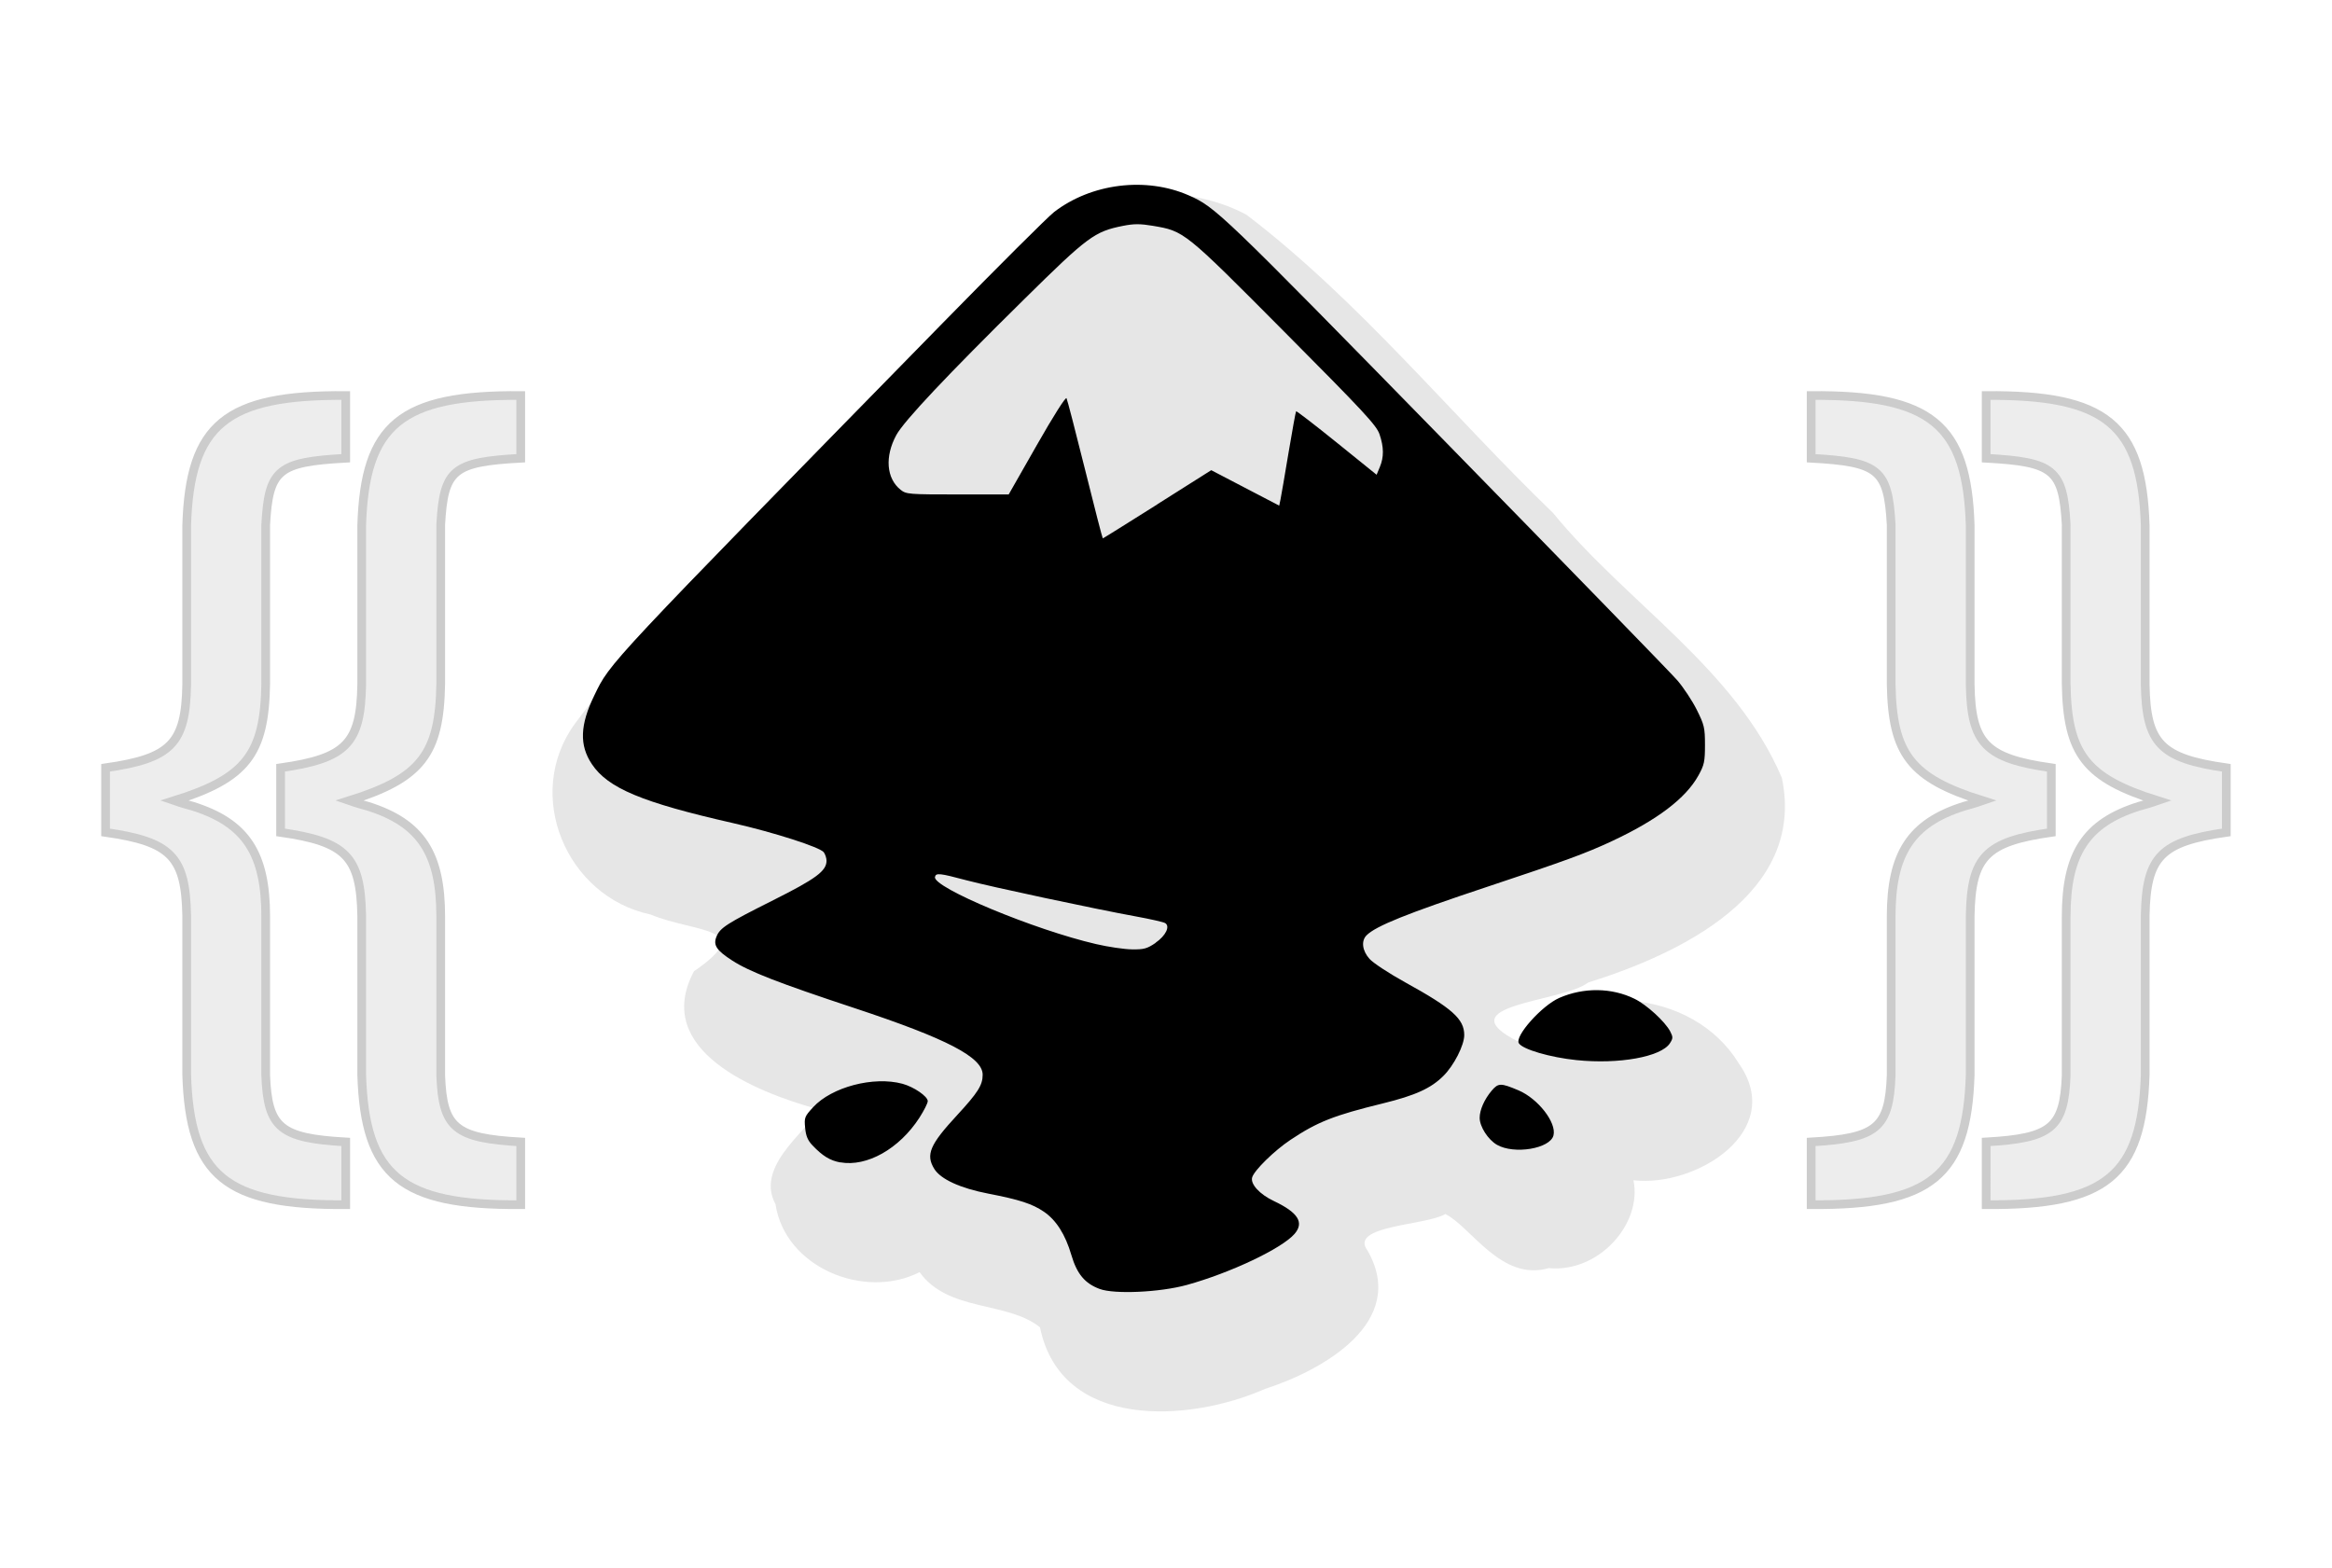 <?xml version="1.0" encoding="UTF-8" standalone="no"?>
<!-- Created with Inkscape (http://www.inkscape.org/) -->

<svg
   width="21.16mm"
   height="14.225mm"
   viewBox="0 0 21.16 14.225"
   version="1.1"
   id="svg1"
   inkscape:version="1.3.2 (091e20ef0f, 2023-11-25, custom)"
   sodipodi:docname="logo.svg"
   inkscape:export-filename="logo.png"
   inkscape:export-xdpi="96"
   inkscape:export-ydpi="96"
   xmlns:inkscape="http://www.inkscape.org/namespaces/inkscape"
   xmlns:sodipodi="http://sodipodi.sourceforge.net/DTD/sodipodi-0.dtd"
   xmlns="http://www.w3.org/2000/svg"
   xmlns:svg="http://www.w3.org/2000/svg">
  <sodipodi:namedview
     id="namedview1"
     pagecolor="#ffffff"
     bordercolor="#000000"
     borderopacity="0.25"
     inkscape:showpageshadow="2"
     inkscape:pageopacity="0.0"
     inkscape:pagecheckerboard="0"
     inkscape:deskcolor="#d1d1d1"
     inkscape:document-units="mm"
     inkscape:zoom="2.0863221"
     inkscape:cx="58.236453"
     inkscape:cy="52.724361"
     inkscape:window-width="1920"
     inkscape:window-height="1021"
     inkscape:window-x="0"
     inkscape:window-y="0"
     inkscape:window-maximized="1"
     inkscape:current-layer="layer1" />
  <defs
     id="defs1">
    <filter
       style="color-interpolation-filters:sRGB"
       inkscape:label="Drop Shadow"
       id="filter414"
       x="-0.202"
       y="-0.103"
       width="1.456"
       height="1.289">
      <feFlood
         result="flood"
         in="SourceGraphic"
         flood-opacity="0.816"
         flood-color="rgb(0,0,0)"
         id="feFlood413" />
      <feGaussianBlur
         result="blur"
         in="SourceGraphic"
         stdDeviation="0.3"
         id="feGaussianBlur413" />
      <feOffset
         result="offset"
         in="blur"
         dx="0.2"
         dy="0.6"
         id="feOffset413" />
      <feComposite
         result="comp1"
         operator="in"
         in="flood"
         in2="offset"
         id="feComposite413" />
      <feComposite
         result="comp2"
         operator="over"
         in="SourceGraphic"
         in2="comp1"
         id="feComposite414" />
    </filter>
  </defs>
  <g
     inkscape:label="Livello 1"
     inkscape:groupmode="layer"
     id="layer1"
     transform="translate(-15.834,-52.208)">
    <g
       id="g4"
       transform="translate(-7.884,-14.933)">
      <g
         id="g13"
         transform="matrix(0.829,0,0,0.829,14.384,-26.359)">
        <path
           id="path6"
           style="fill:#e6e6e6;filter:url(#filter414)"
           d="m 100.539,50.354 c -1.112,0.135 -1.683,1.246 -2.472,1.913 -0.982,1.073 -2.115,2.022 -2.983,3.19 -0.499,0.685 -0.084,1.67 0.73,1.842 0.424,0.178 1.041,0.12 0.419,0.548 -0.408,0.764 0.6,1.165 1.178,1.326 0.036,0.139 -0.612,0.519 -0.391,0.922 0.091,0.61 0.858,0.927 1.391,0.656 0.275,0.386 0.848,0.278 1.162,0.533 0.205,0.997 1.442,0.916 2.172,0.594 0.556,-0.179 1.385,-0.645 0.99,-1.334 -0.187,-0.246 0.564,-0.242 0.75,-0.354 0.245,0.119 0.541,0.656 0.998,0.522 0.481,0.047 0.905,-0.426 0.818,-0.848 0.604,0.07 1.479,-0.475 1.016,-1.129 -0.443,-0.726 -1.576,-0.809 -2.123,-0.207 -0.723,-0.361 0.421,-0.38 0.669,-0.572 0.881,-0.276 2.108,-0.852 1.87,-1.977 -0.448,-1.052 -1.499,-1.688 -2.208,-2.556 -0.989,-0.954 -1.868,-2.046 -2.96,-2.879 -0.313,-0.166 -0.674,-0.225 -1.025,-0.191 z"
           transform="matrix(1.134,0,0,1.134,-90.5,57.139)" />
        <path
           style="fill:#000000;stroke-width:1.134"
           d="m 23.296,126.895 c -0.162,-0.06 -0.249,-0.164 -0.31,-0.371 -0.066,-0.226 -0.166,-0.382 -0.3,-0.474 -0.128,-0.087 -0.266,-0.132 -0.607,-0.198 -0.31,-0.06 -0.524,-0.158 -0.594,-0.272 -0.095,-0.155 -0.048,-0.265 0.251,-0.588 0.227,-0.246 0.279,-0.328 0.279,-0.442 0,-0.191 -0.388,-0.393 -1.396,-0.727 -0.844,-0.279 -1.156,-0.401 -1.344,-0.522 -0.175,-0.113 -0.212,-0.17 -0.173,-0.264 0.04,-0.096 0.112,-0.142 0.622,-0.398 0.465,-0.233 0.582,-0.319 0.582,-0.431 0,-0.029 -0.014,-0.071 -0.03,-0.093 -0.043,-0.056 -0.545,-0.217 -0.993,-0.319 -0.996,-0.226 -1.369,-0.382 -1.545,-0.645 -0.139,-0.207 -0.131,-0.43 0.027,-0.754 0.176,-0.363 0.112,-0.294 3.814,-4.076 0.602,-0.615 1.15,-1.161 1.217,-1.213 0.408,-0.315 1.006,-0.389 1.475,-0.183 0.293,0.129 0.346,0.179 2.798,2.686 1.335,1.365 2.483,2.545 2.55,2.623 0.067,0.078 0.163,0.223 0.212,0.321 0.082,0.165 0.09,0.196 0.09,0.385 0,0.183 -0.008,0.22 -0.072,0.335 -0.138,0.25 -0.451,0.487 -0.95,0.72 -0.283,0.132 -0.501,0.212 -1.361,0.498 -0.881,0.293 -1.219,0.429 -1.321,0.531 -0.061,0.061 -0.048,0.168 0.032,0.258 0.039,0.044 0.215,0.16 0.391,0.257 0.515,0.284 0.646,0.401 0.646,0.577 0,0.111 -0.112,0.332 -0.228,0.447 -0.136,0.136 -0.308,0.214 -0.663,0.301 -0.535,0.131 -0.716,0.202 -1.011,0.399 -0.177,0.118 -0.396,0.333 -0.419,0.41 -0.022,0.073 0.081,0.186 0.238,0.26 0.266,0.126 0.334,0.236 0.224,0.361 -0.142,0.161 -0.703,0.426 -1.177,0.557 -0.293,0.081 -0.793,0.104 -0.954,0.044 z m 0.611,-3.789 c 0.112,-0.077 0.163,-0.181 0.105,-0.216 -0.018,-0.011 -0.163,-0.044 -0.322,-0.073 -0.45,-0.082 -1.589,-0.325 -1.855,-0.396 -0.293,-0.078 -0.332,-0.082 -0.342,-0.035 -0.023,0.115 1.087,0.578 1.763,0.734 0.132,0.031 0.309,0.057 0.393,0.058 0.132,0.002 0.166,-0.008 0.259,-0.071 z m 0.02,-4.8 0.59,-0.373 0.372,0.194 0.372,0.194 0.014,-0.067 c 0.008,-0.037 0.047,-0.267 0.088,-0.512 0.041,-0.244 0.078,-0.449 0.083,-0.454 0.004,-0.005 0.205,0.149 0.445,0.343 l 0.436,0.352 0.035,-0.084 c 0.046,-0.109 0.045,-0.218 -0.003,-0.359 -0.033,-0.098 -0.172,-0.247 -1.041,-1.121 -1.1,-1.107 -1.095,-1.102 -1.441,-1.161 -0.138,-0.023 -0.205,-0.023 -0.325,4.6e-4 -0.312,0.062 -0.386,0.116 -1.082,0.803 -0.842,0.83 -1.317,1.334 -1.4,1.487 -0.128,0.236 -0.109,0.476 0.048,0.6 0.061,0.048 0.092,0.05 0.623,0.05 h 0.559 l 0.309,-0.542 c 0.18,-0.316 0.315,-0.529 0.324,-0.511 0.009,0.017 0.1,0.369 0.203,0.782 0.103,0.414 0.19,0.752 0.194,0.752 0.004,0 0.273,-0.168 0.598,-0.373 z m -3.47,7.204 c -0.111,-0.02 -0.194,-0.07 -0.304,-0.186 -0.052,-0.054 -0.073,-0.104 -0.081,-0.192 -0.011,-0.113 -0.006,-0.125 0.088,-0.227 0.204,-0.221 0.662,-0.341 0.977,-0.256 0.125,0.034 0.277,0.138 0.277,0.19 0,0.023 -0.042,0.105 -0.092,0.183 -0.22,0.339 -0.574,0.539 -0.865,0.487 z m 7.187,-0.193 c -0.098,-0.057 -0.189,-0.199 -0.189,-0.295 0,-0.086 0.051,-0.202 0.131,-0.297 0.073,-0.086 0.1,-0.086 0.294,-0.004 0.214,0.091 0.418,0.353 0.383,0.493 -0.037,0.146 -0.431,0.211 -0.619,0.103 z m 0.87,-0.927 c -0.289,-0.03 -0.587,-0.117 -0.63,-0.184 -0.049,-0.076 0.251,-0.413 0.443,-0.497 0.266,-0.116 0.573,-0.113 0.823,0.01 0.133,0.065 0.335,0.25 0.391,0.358 0.031,0.061 0.031,0.075 -0.004,0.129 -0.097,0.149 -0.56,0.232 -1.022,0.184 z"
           id="path7" />
      </g>
      <g
         id="g1"
         transform="translate(-12.653,-17.589)"
         style="fill:#ececec;filter:url(#filter414)">
        <path
           d="m 40.17,88.891 c 0.028,-0.501 0.112,-0.569 0.726,-0.603 v -0.569 c -1.089,-0.008 -1.415,0.263 -1.443,1.18 v 1.443 c -0.009,0.535 -0.14,0.67 -0.736,0.755 v 0.586 c 0.596,0.085 0.726,0.221 0.736,0.755 v 1.443 c 0.028,0.917 0.354,1.188 1.443,1.18 v -0.569 c -0.596,-0.034 -0.708,-0.127 -0.726,-0.603 V 92.447 c 0,-0.569 -0.177,-0.849 -0.661,-1.001 -0.028,-0.008 -0.093,-0.025 -0.168,-0.051 0.652,-0.204 0.819,-0.424 0.829,-1.061 z"
           id="text1"
           style="font-size:6.35px;font-family:'URW Gothic';-inkscape-font-specification:'URW Gothic';text-align:end;text-anchor:end;fill:#ececec;fill-opacity:0.992;stroke:#cccccc;stroke-width:0.079;stroke-dasharray:none;stroke-opacity:1"
           aria-label="{" />
        <path
           d="m 38.582,88.891 c 0.028,-0.501 0.112,-0.569 0.726,-0.603 v -0.569 c -1.089,-0.008 -1.415,0.263 -1.443,1.18 v 1.443 c -0.009,0.535 -0.14,0.67 -0.736,0.755 v 0.586 c 0.596,0.085 0.726,0.221 0.736,0.755 v 1.443 c 0.028,0.917 0.354,1.188 1.443,1.18 V 94.492 C 38.713,94.458 38.601,94.364 38.582,93.889 V 92.447 c 0,-0.569 -0.177,-0.849 -0.661,-1.001 -0.028,-0.008 -0.093,-0.025 -0.168,-0.051 0.652,-0.204 0.819,-0.424 0.829,-1.061 z"
           id="path1"
           style="font-size:6.35px;font-family:'URW Gothic';-inkscape-font-specification:'URW Gothic';text-align:end;text-anchor:end;fill:#ececec;fill-opacity:0.992;stroke:#cccccc;stroke-width:0.079;stroke-dasharray:none;stroke-opacity:1"
           aria-label="{" />
      </g>
      <g
         id="g3"
         transform="matrix(-1,0,0,1,81.248,-17.589)"
         style="fill:#ececec;filter:url(#filter414)">
        <path
           d="m 40.17,88.891 c 0.028,-0.501 0.112,-0.569 0.726,-0.603 v -0.569 c -1.089,-0.008 -1.415,0.263 -1.443,1.18 v 1.443 c -0.009,0.535 -0.14,0.67 -0.736,0.755 v 0.586 c 0.596,0.085 0.726,0.221 0.736,0.755 v 1.443 c 0.028,0.917 0.354,1.188 1.443,1.18 v -0.569 c -0.596,-0.034 -0.708,-0.127 -0.726,-0.603 V 92.447 c 0,-0.569 -0.177,-0.849 -0.661,-1.001 -0.028,-0.008 -0.093,-0.025 -0.168,-0.051 0.652,-0.204 0.819,-0.424 0.829,-1.061 z"
           id="path2"
           style="font-size:6.35px;font-family:'URW Gothic';-inkscape-font-specification:'URW Gothic';text-align:end;text-anchor:end;fill:#ececec;fill-opacity:0.992;stroke:#cccccc;stroke-width:0.079;stroke-dasharray:none;stroke-opacity:1"
           aria-label="{" />
        <path
           d="m 38.582,88.891 c 0.028,-0.501 0.112,-0.569 0.726,-0.603 v -0.569 c -1.089,-0.008 -1.415,0.263 -1.443,1.18 v 1.443 c -0.009,0.535 -0.14,0.67 -0.736,0.755 v 0.586 c 0.596,0.085 0.726,0.221 0.736,0.755 v 1.443 c 0.028,0.917 0.354,1.188 1.443,1.18 V 94.492 C 38.713,94.458 38.601,94.364 38.582,93.889 V 92.447 c 0,-0.569 -0.177,-0.849 -0.661,-1.001 -0.028,-0.008 -0.093,-0.025 -0.168,-0.051 0.652,-0.204 0.819,-0.424 0.829,-1.061 z"
           id="path3"
           style="font-size:6.35px;font-family:'URW Gothic';-inkscape-font-specification:'URW Gothic';text-align:end;text-anchor:end;fill:#ececec;fill-opacity:0.992;stroke:#cccccc;stroke-width:0.079;stroke-dasharray:none;stroke-opacity:1"
           aria-label="{" />
      </g>
    </g>
  </g>
</svg>
